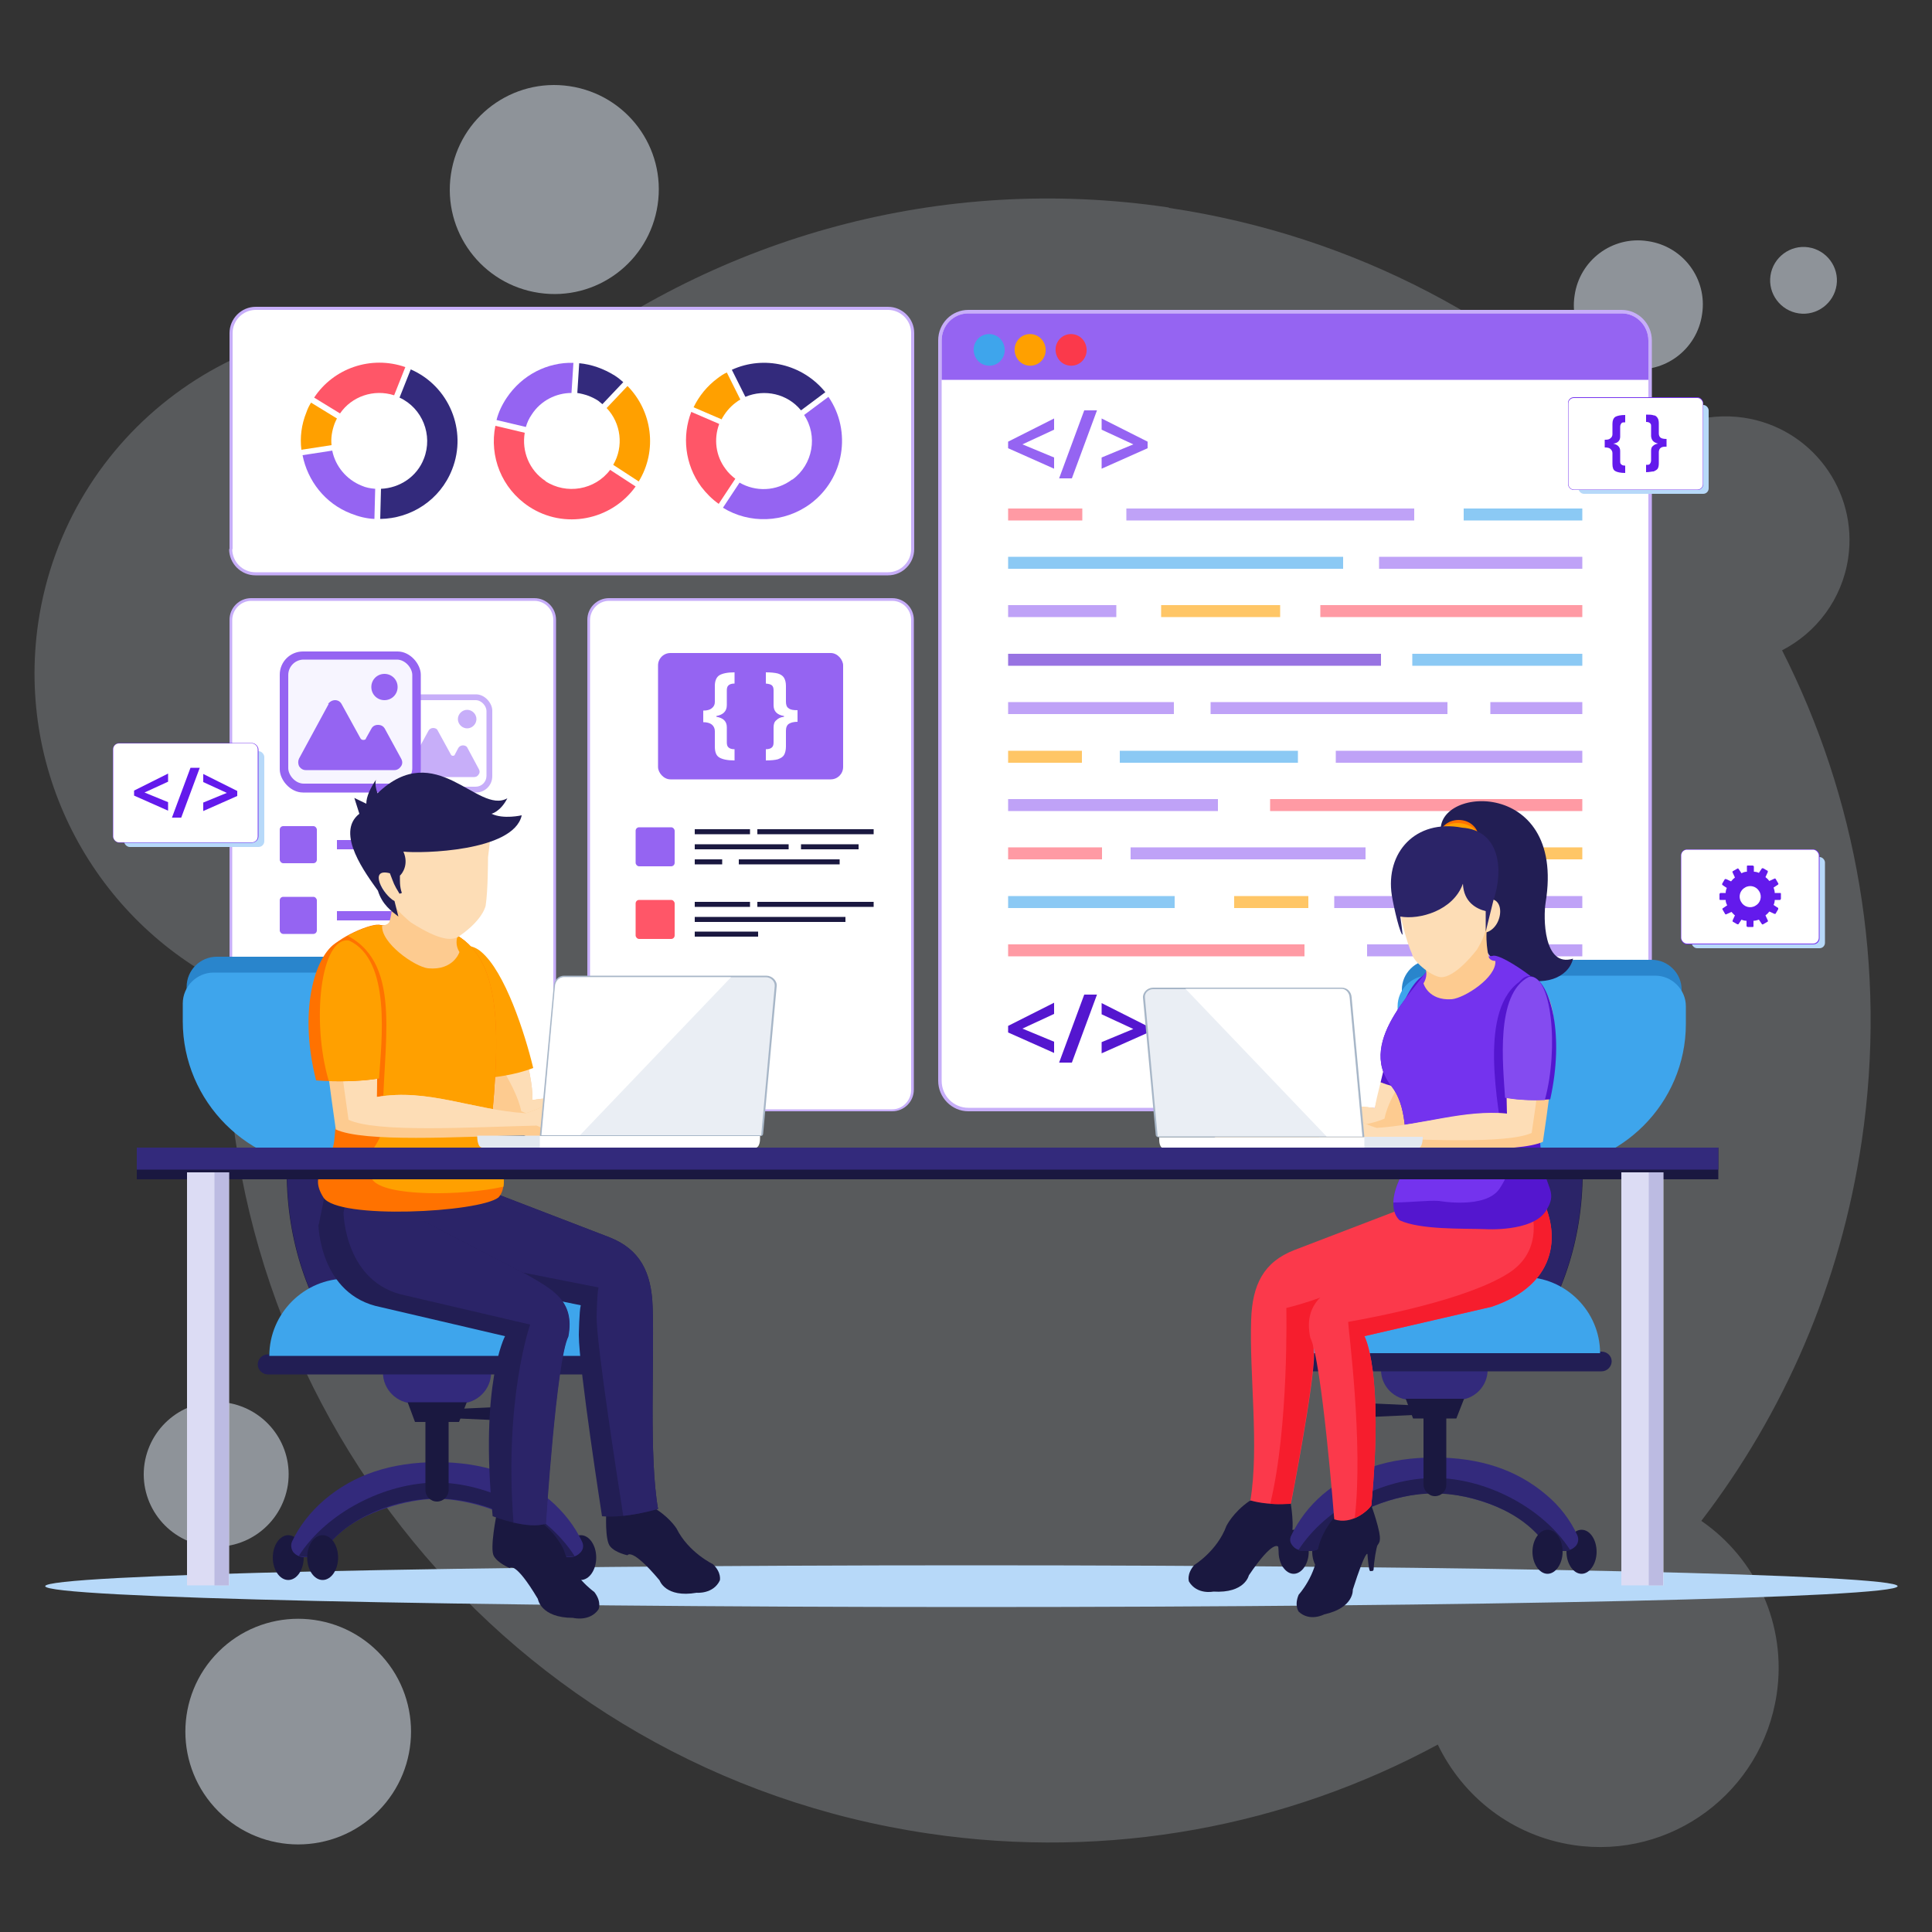 <?xml version="1.0" encoding="UTF-8"?>
<svg id="OBJECTS" xmlns="http://www.w3.org/2000/svg" version="1.1" viewBox="0 0 500 500">
  <rect x="0" y="0" width="500" height="500" fill="#333333" stroke="none"/>
  <!-- Generator: Adobe Illustrator 29.1.0, SVG Export Plug-In . SVG Version: 2.1.0 Build 142)  -->
  <defs>
    <style>
      .st0, .st1 {
        fill: #1a1840;
      }

      .st2, .st3 {
        fill: #3ea5ec;
      }

      .st4, .st5 {
        fill: #9564f2;
      }

      .st6, .st7 {
        fill: #221e54;
      }

      .st8, .st9, .st10, .st11, .st12, .st13, .st14, .st15, .st16, .st17, .st18, .st19, .st20, .st1, .st21, .st22, .st23, .st7, .st24, .st25, .st3, .st5, .st26, .st27, .st28, .st29 {
        fill-rule: evenodd;
      }

      .st8, .st30 {
        fill: #ff5668;
      }

      .st31 {
        opacity: .6;
      }

      .st9 {
        fill: #e2e8f0;
      }

      .st10 {
        fill: #eaeef4;
      }

      .st11 {
        opacity: .2;
      }

      .st11, .st18, .st32 {
        fill: #ebf5ff;
        isolation: isolate;
      }

      .st12 {
        fill: #ff7200;
      }

      .st13 {
        fill: #f61d2d;
      }

      .st33, .st15 {
        fill: #fff;
      }

      .st14 {
        fill: #fb394b;
      }

      .st16, .st34 {
        fill: #c7aef9;
      }

      .st17 {
        fill: #2985cc;
      }

      .st18, .st32 {
        opacity: .5;
      }

      .st35, .st20 {
        fill: #ffa000;
      }

      .st36, .st23 {
        fill: #b7d9f9;
      }

      .st19 {
        fill: #631aec;
      }

      .st37 {
        fill: #f7f5ff;
      }

      .st38 {
        fill: #bcbbe2;
      }

      .st21 {
        fill: #fdcb90;
      }

      .st22 {
        fill: #844bf0;
      }

      .st24 {
        fill: #2b2468;
      }

      .st25 {
        fill: #332a7c;
      }

      .st39 {
        fill: #dcdcf4;
      }

      .st26 {
        fill: #fdddb6;
      }

      .st27, .st40 {
        fill: #5416cf;
      }

      .st28 {
        fill: #a7b6c7;
      }

      .st29, .st41 {
        fill: #7433ee;
      }
    </style>
  </defs>
  <circle class="st32" cx="77.1" cy="448.1" r="29.2" transform="translate(-294.2 185.8) rotate(-45)"/>
  <path class="st11" d="M302.5,53.8c48.4,7.2,90.5,30.1,122,62.8,6.9-6.6,16.6-10,26.8-8.5,17.5,2.6,29.6,18.9,27,36.4-1.6,10.6-8.2,19.2-17.1,23.8,19.2,37.9,27.3,81.9,20.6,127.1-5.5,37.1-20.2,70.4-41.5,98.2,14.1,9.7,22.2,26.9,19.5,44.9-3.8,25.3-27.3,42.8-52.6,39-15.9-2.4-28.6-12.5-35.1-26-38.9,21-84.8,30-131.9,23-108.8-16.1-186-112-181.3-219.5-34-16.9-54.8-54.3-49-93.9,7.3-49.2,53.1-83.2,102.3-75.9,10.8,1.6,20.8,5,29.9,10,44.1-33.7,101.2-50.3,160.4-41.5h0Z"/>
  <path class="st18" d="M468,64c-4.7-.7-9.1,2.6-9.8,7.3-.7,4.7,2.6,9.1,7.3,9.8,4.7.7,9.1-2.6,9.8-7.3.7-4.7-2.6-9.1-7.3-9.8h0Z"/>
  <path class="st18" d="M58.7,363c-10.2-1.5-19.7,5.5-21.3,15.8-1.5,10.2,5.5,19.7,15.8,21.3,10.2,1.5,19.7-5.5,21.3-15.8,1.5-10.2-5.5-19.7-15.8-21.3h0Z"/>
  <path class="st18" d="M426.4,62.4c-9.1-1.4-17.6,4.9-18.9,14.1-1.4,9.1,4.9,17.6,14.1,18.9,9.1,1.4,17.6-4.9,18.9-14.1,1.4-9.1-4.9-17.6-14.1-18.9h0Z"/>
  <path class="st18" d="M147.4,22.3c-14.8-2.2-28.5,8-30.7,22.8s8,28.5,22.8,30.7c14.8,2.2,28.5-8,30.7-22.8s-8-28.5-22.8-30.7h0Z"/>
  <g>
    <path class="st16" d="M242.8,279.7V88.1c0-4.4,3.5-7.9,7.8-7.9h169.1c4.3,0,7.8,3.6,7.8,7.9v191.6c0,4.4-3.5,7.9-7.8,7.9h-169.1c-4.3,0-7.8-3.6-7.8-7.9Z"/>
    <path class="st15" d="M243.7,279.7V88.1c0-3.8,3.1-7,6.9-7h169.1c3.8,0,6.9,3.2,6.9,7v191.6c0,3.8-3.1,7-6.9,7h-169.1c-3.8,0-6.9-3.1-6.9-7h0Z"/>
    <path class="st5" d="M426.6,98.3v-10.2c0-3.8-3.1-7-6.9-7h-169.1c-3.8,0-6.9,3.1-6.9,7v10.2h182.9Z"/>
    <g>
      <path class="st3" d="M252.5,88.5c1.1-2,3.6-2.6,5.5-1.5s2.6,3.7,1.5,5.6c-1.1,2-3.6,2.6-5.5,1.5s-2.6-3.7-1.5-5.6Z"/>
      <path class="st14" d="M273.7,88.5c1.1-2,3.6-2.6,5.5-1.5s2.6,3.7,1.5,5.6c-1.1,2-3.6,2.6-5.5,1.5s-2.6-3.7-1.5-5.6Z"/>
      <path class="st20" d="M263.1,88.5c1.1-2,3.6-2.6,5.5-1.5s2.6,3.7,1.5,5.6c-1.1,2-3.6,2.6-5.5,1.5s-2.6-3.7-1.5-5.6Z"/>
    </g>
    <g>
      <path class="st16" d="M59.4,142.1v-55.9c0-3.7,3-6.8,6.8-6.8h163.6c3.7,0,6.8,3,6.8,6.8v55.9c0,3.7-3,6.8-6.8,6.8H66.1c-3.7,0-6.8-3-6.8-6.8h.1Z"/>
      <path class="st15" d="M60.2,142.1v-55.9c0-3.3,2.7-6,6-6h163.6c3.3,0,6,2.7,6,6v55.9c0,3.3-2.7,6-6,6H66.1c-3.3,0-6-2.7-6-6h.1Z"/>
      <g>
        <path class="st20" d="M157,105.6l5.4-5.7c6.4,6.5,7.8,16.7,2.9,24.7l-6.6-4.3c2.8-4.8,2-10.8-1.7-14.7h0Z"/>
        <path class="st8" d="M141.1,124.5c5.5,3.6,12.9,2.3,16.8-2.9l6.6,4.3c-6.3,8.8-18.5,11.2-27.6,5.2-7.1-4.7-10.3-13-8.7-20.9l7.6,1.8c-.8,4.7,1.1,9.7,5.4,12.5h-.1Z"/>
        <path class="st5" d="M147.9,101.7c-4,0-8,2-10.3,5.6-.7,1-1.2,2.1-1.5,3.2l-7.6-1.8c.5-2,1.4-3.9,2.6-5.7,4-6,10.6-9.3,17.3-9.1l-.5,7.8Z"/>
        <path class="st25" d="M149.4,101.8l.5-7.8c3.2.3,6.3,1.4,9.2,3.2.8.5,1.5,1.1,2.2,1.7l-5.4,5.7c-.4-.3-.7-.6-1.1-.9-1.7-1.1-3.5-1.7-5.4-2h0Z"/>
      </g>
      <g>
        <path class="st8" d="M88,107l-6.7-4.1c5-7.6,14.7-11,23.6-7.9l-2.9,7.3c-5.3-1.7-11,.3-14,4.7Z"/>
        <path class="st25" d="M109.7,118.7c2.4-6.1-.4-13.1-6.3-15.8l2.9-7.3c9.9,4.3,14.7,15.8,10.7,25.9-3.1,7.9-10.6,12.7-18.6,12.8l.2-7.8c4.8-.2,9.3-3.1,11.1-7.8h0Z"/>
        <path class="st5" d="M86,116.7c.8,3.9,3.6,7.4,7.6,9,1.1.5,2.3.7,3.5.8l-.2,7.8c-2.1-.1-4.1-.6-6.1-1.4-6.7-2.6-11.2-8.5-12.5-15.1l7.8-1.2h-.1Z"/>
        <path class="st20" d="M85.8,115.2l-7.8,1.2c-.4-3.2,0-6.5,1.3-9.7.3-.9.7-1.7,1.2-2.5l6.7,4.1c-.2.4-.4.8-.6,1.3-.7,1.9-1,3.8-.8,5.6Z"/>
      </g>
      <g>
        <path class="st25" d="M192.9,102.7l-3.5-7c8.3-3.8,18.3-1.5,24.2,5.8l-6.3,4.7c-3.5-4.3-9.4-5.6-14.4-3.5Z"/>
        <path class="st5" d="M205.1,124.1c5.3-3.9,6.6-11.3,3-16.7l6.3-4.7c6.1,8.9,4.1,21.2-4.7,27.7-6.8,5-15.8,5.2-22.6,1l4.3-6.5c4.1,2.4,9.5,2.3,13.6-.8h0Z"/>
        <path class="st8" d="M186.1,109.8c-1.4,3.8-.9,8.2,1.7,11.6.7,1,1.6,1.8,2.5,2.5l-4.3,6.5c-1.7-1.2-3.2-2.7-4.5-4.4-4.3-5.8-5-13.2-2.6-19.4l7.2,3.1h0Z"/>
        <path class="st20" d="M186.7,108.5l-7.2-3.1c1.4-2.9,3.5-5.5,6.2-7.5.8-.6,1.5-1.1,2.4-1.5l3.5,7c-.4.2-.8.5-1.2.8-1.6,1.2-2.8,2.7-3.7,4.4h0Z"/>
      </g>
    </g>
    <g>
      <path class="st16" d="M65,154.8h73.3c3.1,0,5.6,2.5,5.6,5.6v121.6c0,3.1-2.5,5.6-5.6,5.6h-73.3c-3.1,0-5.6-2.5-5.6-5.6v-121.6c0-3.1,2.5-5.6,5.6-5.6h0Z"/>
      <path class="st15" d="M65,155.5h73.3c2.7,0,4.9,2.2,4.9,5v121.6c0,2.7-2.2,5-4.9,5h-73.3c-2.7,0-4.9-2.2-4.9-5v-121.6c0-2.7,2.2-5,4.9-5Z"/>
      <g>
        <g>
          <rect class="st4" x="72.4" y="213.8" width="9.6" height="9.6" rx=".9" ry=".9"/>
          <rect class="st4" x="87.2" y="217.4" width="32.5" height="2.4"/>
        </g>
        <g>
          <rect class="st4" x="72.4" y="232.1" width="9.6" height="9.6" rx=".9" ry=".9"/>
          <rect class="st4" x="87.2" y="235.8" width="32.5" height="2.4"/>
        </g>
        <g>
          <rect class="st40" x="72.4" y="250.5" width="9.6" height="9.6" rx=".9" ry=".9"/>
          <rect class="st4" x="87.2" y="254.1" width="32.5" height="2.4"/>
        </g>
        <g>
          <rect class="st34" x="102" y="179.7" width="25.4" height="25.4" rx="4.2" ry="4.2"/>
          <rect class="st33" x="103.5" y="181.2" width="22.4" height="22.4" rx="2.8" ry="2.8"/>
          <path class="st16" d="M110.9,189.1l-5.4,9.9c-.2.4-.2.9,0,1.4.3.4.7.7,1.2.7h16c.5,0,.9-.2,1.2-.7.3-.4.3-.9,0-1.4l-2.9-5.4c-.2-.5-.7-.7-1.2-.7s-1,.3-1.2.7l-.9,1.7c0,.2-.3.3-.5.3s-.4-.1-.5-.3l-3.4-6.2c-.2-.5-.7-.7-1.2-.7s-1,.3-1.2.7Z"/>
          <path class="st16" d="M120.9,183.7c-1.3,0-2.4,1.1-2.4,2.4s1.1,2.4,2.4,2.4,2.4-1.1,2.4-2.4-1.1-2.4-2.4-2.4Z"/>
        </g>
        <g>
          <rect class="st4" x="72.4" y="168.6" width="36.5" height="36.5" rx="6" ry="6"/>
          <rect class="st37" x="74.6" y="170.7" width="32.1" height="32.1" rx="4" ry="4"/>
          <path class="st5" d="M85.1,182.1l-7.7,14.2c-.3.6-.3,1.3,0,2,.4.6,1,1,1.7,1h23c.7,0,1.3-.4,1.7-1,.4-.6.4-1.3,0-2l-4.2-7.7c-.4-.7-1-1-1.8-1s-1.4.4-1.7,1l-1.4,2.5c0,.3-.4.4-.7.4s-.6-.2-.7-.4l-4.9-8.9c-.4-.7-1-1-1.7-1s-1.4.4-1.8,1h.2Z"/>
          <path class="st5" d="M99.5,174.4c-1.9,0-3.4,1.5-3.4,3.4s1.5,3.4,3.4,3.4,3.4-1.5,3.4-3.4-1.5-3.4-3.4-3.4Z"/>
        </g>
      </g>
    </g>
    <path class="st16" d="M157.6,154.8h73.3c3.1,0,5.6,2.5,5.6,5.6v121.6c0,3.1-2.5,5.6-5.6,5.6h-73.3c-3.1,0-5.6-2.5-5.6-5.6v-121.6c0-3.1,2.5-5.6,5.6-5.6h0Z"/>
    <path class="st15" d="M157.6,155.5h73.3c2.7,0,4.9,2.2,4.9,5v121.6c0,2.7-2.2,5-4.9,5h-73.3c-2.7,0-4.9-2.2-4.9-5v-121.6c0-2.7,2.2-5,4.9-5Z"/>
    <g>
      <path class="st5" d="M272.8,121.3l-11.9-5.3v-1.7l11.9-6v2.9l-8.2,3.8,8.2,3.4v2.9h0ZM283.9,106.2l-6.5,17.6h-3.3l6.5-17.6h3.3ZM285.1,118.4l8.2-3.4-8.2-3.8v-2.9l11.9,6v1.7l-11.9,5.3s0-2.9,0-2.9Z"/>
      <path class="st27" d="M272.8,272.5l-11.9-5.3v-1.7l11.9-6v2.9l-8.2,3.8,8.2,3.4v2.9h0ZM283.9,257.4l-6.5,17.6h-3.3l6.5-17.6h3.3ZM285.1,269.7l8.2-3.4-8.2-3.8v-2.9l11.9,6v1.7l-11.9,5.3v-2.9h0Z"/>
      <g class="st31">
        <rect class="st30" x="260.9" y="131.6" width="19.2" height="3.1"/>
        <rect class="st2" x="260.9" y="144.1" width="86.7" height="3.1"/>
        <rect class="st4" x="260.9" y="156.6" width="28" height="3.1"/>
        <rect class="st40" x="260.9" y="169.2" width="96.5" height="3.1"/>
        <rect class="st4" x="260.9" y="181.7" width="42.9" height="3.1"/>
        <rect class="st35" x="260.9" y="194.3" width="19.1" height="3.1"/>
        <rect class="st4" x="260.9" y="206.8" width="54.3" height="3.1"/>
        <rect class="st4" x="292.6" y="219.3" width="60.8" height="3.1"/>
        <rect class="st2" x="260.9" y="231.9" width="43.1" height="3.1"/>
        <rect class="st30" x="260.9" y="244.4" width="76.7" height="3.1"/>
        <rect class="st4" x="291.5" y="131.6" width="74.5" height="3.1"/>
        <rect class="st4" x="356.9" y="144.1" width="52.6" height="3.1"/>
        <rect class="st35" x="300.5" y="156.6" width="30.8" height="3.1"/>
        <rect class="st30" x="341.7" y="156.6" width="67.8" height="3.1"/>
        <rect class="st2" x="365.5" y="169.2" width="44" height="3.1"/>
        <rect class="st4" x="313.3" y="181.7" width="61.3" height="3.1"/>
        <rect class="st2" x="289.8" y="194.3" width="46.1" height="3.1"/>
        <rect class="st4" x="345.7" y="194.3" width="63.8" height="3.1"/>
        <rect class="st30" x="328.7" y="206.8" width="80.8" height="3.1"/>
        <rect class="st35" x="369.7" y="219.3" width="39.8" height="3.1"/>
        <rect class="st4" x="345.3" y="231.9" width="64.2" height="3.1"/>
        <rect class="st4" x="353.8" y="244.4" width="55.7" height="3.1"/>
        <rect class="st4" x="385.7" y="181.7" width="23.8" height="3.1"/>
        <rect class="st2" x="378.8" y="131.6" width="30.7" height="3.1"/>
        <rect class="st30" x="260.9" y="219.3" width="24.3" height="3.1"/>
        <rect class="st35" x="319.4" y="231.9" width="19.2" height="3.1"/>
      </g>
    </g>
    <g>
      <path class="st1" d="M222.2,218.5h-14.9v1.3h14.9v-1.3h0ZM179.8,222.4h7.1v1.3h-7.1v-1.3h0ZM179.8,218.5h24.3v1.3h-24.3v-1.3h0ZM196,214.6h30.1v1.3h-30.1v-1.3h0ZM217.3,222.4h-26.1v1.3h26.1v-1.3h0ZM179.8,214.6h14.3v1.3h-14.3v-1.3Z"/>
      <rect class="st4" x="164.5" y="214.1" width="10.1" height="10.1" rx=".9" ry=".9"/>
    </g>
    <g>
      <path class="st1" d="M179.8,233.4h14.3v1.3h-14.3v-1.3h0ZM179.8,241.1h16.4v1.3h-16.4v-1.3h0ZM179.8,237.3h39v1.3h-39v-1.3h0ZM196,233.4h30.1v1.3h-30.1v-1.3Z"/>
      <rect class="st30" x="164.5" y="232.9" width="10.1" height="10.1" rx=".9" ry=".9"/>
    </g>
    <g>
      <rect class="st4" x="170.3" y="169" width="47.9" height="32.7" rx="3.2" ry="3.2"/>
      <path class="st15" d="M185,189.2c0-.7-.3-1.3-.8-1.7s-1.3-.6-2.2-.6v-3c1,0,1.7-.2,2.2-.6.5-.4.8-.9.8-1.6h0v-4.2c0-1.3.4-2.2,1.1-2.7.8-.5,2.1-.8,4-.8v2.9c-.8,0-1.3.2-1.6.5s-.4.7-.4,1.3v3.8c0,1.6-1,2.5-2.7,2.8v.2c1.8.3,2.7,1.2,2.7,2.7h0v3.9c0,.6.1,1,.4,1.3.3.3.8.5,1.6.5v2.9c-1.9,0-3.2-.3-4-.8s-1.1-1.5-1.1-2.8v-4h0ZM203.4,193.2c0,.9-.2,1.7-.5,2.2s-.8.8-1.6,1.1c-.7.2-1.8.3-3.1.3v-2.9c.8,0,1.3-.2,1.6-.5s.4-.7.4-1.3v-3.8h0c0-.9.2-1.5.7-1.9.5-.5,1.1-.8,2-.9v-.2c-1.8-.3-2.7-1.2-2.7-2.8v-3.8c0-.6-.1-1-.4-1.3-.3-.3-.8-.4-1.6-.5v-2.9c1.3,0,2.3.1,3.1.3.7.2,1.3.6,1.6,1.1s.5,1.2.5,2.1v4.1h0c0,.8.2,1.4.7,1.7.5.4,1.2.5,2.3.5v3c-1,0-1.7.2-2.2.5s-.8.9-.8,1.8v4h0Z"/>
    </g>
  </g>
  <path class="st23" d="M251.4,405.1c-132.4,0-239.7,2.4-239.7,5.4s107.3,5.4,239.7,5.4,239.7-2.4,239.7-5.4-107.3-5.4-239.7-5.4h0Z"/>
  <g>
    <g>
      <path class="st1" d="M78,279c-2.4,7.5-3.8,15.8-3.8,24.4,0,17.9,5.7,34.1,14.9,45.8,1,1.2,2,2.4,3,3.6h23.6c0-9.2-9-7.5-16.4-17-6.5-8.3-10.6-19.8-10.6-32.4s1.5-15,4.2-21.4c.5-1.2.4-2.5-.2-3.7-.6-1.1-1.6-1.8-2.7-1.8h-9.1c-1.4,0-2.5,1-3,2.5h0Z"/>
      <path class="st24" d="M78.1,279c-2.4,7.5-3.8,15.8-3.8,24.4,0,17.9,5.7,34.1,14.9,45.8,1,1.2,2,2.4,3,3.6h19.7c0-9.2-9-7.5-16.4-17-6.5-8.3-10.6-19.8-10.6-32.4s1.5-15,4.2-21.4c.5-1.2.4-2.5-.2-3.7-.6-1.1-1.6-1.8-2.7-1.8h-5.2c-1.4,0-2.5,1-3,2.5h0Z"/>
      <path class="st1" d="M150.3,397.3c-2.2,0-4,2.6-4,5.8s1.8,5.8,4,5.8,4-2.6,4-5.8-1.8-5.8-4-5.8Z"/>
      <path class="st1" d="M141.3,397.3c-2.2,0-4,2.6-4,5.8s1.8,5.8,4,5.8,4-2.6,4-5.8-1.8-5.8-4-5.8Z"/>
      <path class="st1" d="M74.6,397.3c-2.2,0-4,2.6-4,5.8s1.8,5.8,4,5.8,4-2.6,4-5.8-1.8-5.8-4-5.8Z"/>
      <path class="st25" d="M113.2,378.4c-11.9,0-21.6,3.2-29.3,9.8-3.6,3.1-6.4,6.7-8.3,10.7-.4.9-.3,1.9.3,2.8.7.8,1.7,1.3,2.9,1.3h2c1.3,0,2.4-.5,3-1.5,1.3-2,2.9-3.7,4.8-5.3,5.4-4.6,16.3-8.3,24.5-8.3s19.1,3.7,24.5,8.3c1.9,1.6,3.5,3.4,4.8,5.3.6.9,1.7,1.5,3,1.5h2c1.2,0,2.2-.5,2.9-1.3s.8-1.8.3-2.8c-1.9-4-4.7-7.6-8.3-10.7-7.8-6.6-17.5-9.8-29.3-9.8h.2Z"/>
      <path class="st7" d="M77.5,402.7c.4.1.9.2,1.3.2h2c1.3,0,2.4-.5,3-1.5,6-8.9,19-13.6,29.3-13.6s23.3,4.7,29.3,13.6c.6.9,1.7,1.5,3,1.5h2c.5,0,.9,0,1.3-.2-7.3-11.4-22.5-19-35.7-19s-28.4,7.6-35.7,19h.2Z"/>
      <path class="st1" d="M83.5,397.3c-2.2,0-4,2.6-4,5.8s1.8,5.8,4,5.8,4-2.6,4-5.8-1.8-5.8-4-5.8Z"/>
      <path class="st25" d="M119.2,363.2h-12.1c-4.4,0-8-3.6-8-8h28c0,4.4-3.6,8-8,8h0Z"/>
      <polygon class="st1" points="120.8 362.9 105.5 362.9 107.4 368 118.8 368 120.8 362.9"/>
      <path class="st1" d="M113.1,364.5h0c-1.6,0-3,1.3-3,3v18.1c0,1.6,1.3,3,3,3h0c1.6,0,3-1.3,3-3v-18.1c0-1.6-1.3-3-3-3Z"/>
      <path class="st1" d="M133.6,365.8h0c0-1-.7-1.9-1.6-1.8l-13.3.6v2.5l13.3.6c.9,0,1.6-.8,1.6-1.8h0Z"/>
      <path class="st6" d="M69.3,350.5h87.7c1.4,0,2.6,1.2,2.6,2.6h0c0,1.4-1.2,2.6-2.6,2.6h-87.7c-1.4,0-2.6-1.2-2.6-2.6h0c0-1.4,1.2-2.6,2.6-2.6Z"/>
      <path class="st3" d="M156.6,350.9h-86.9c0-11,9-20,20-20h47c11,0,20,9,20,20h-.1Z"/>
      <path class="st17" d="M114,247.6h-57.9c-4.3,0-7.8,3.5-7.8,7.8v4.5c0,20.2,16.5,36.8,36.8,36.8h0c20.2,0,36.8-16.5,36.8-36.8v-4.5c0-4.3-3.5-7.8-7.8-7.8h0Z"/>
      <path class="st3" d="M114.9,251.7h-59.6c-4.4,0-8,3.6-8,8v4.6c0,20.8,17,37.8,37.8,37.8h0c20.8,0,37.8-17,37.8-37.8v-4.6c0-4.4-3.6-8-8-8h0Z"/>
    </g>
    <path class="st21" d="M131.4,260.3c1.6,2.7,6.6,16.7,6.4,24.4,11.6-2.1,21.6,2.9,33.8,3.7,4.2-1.2,6.8-3.4,10.6-4.7,2.1,1.8,4,4.9,4.5,6.4-.3,1.5-1.4,2.7-2.9,3.6-1.7,1.8-4.7,2.2-7.9,2.1-1.6-.7-3-1.8-4.7-2.5-14.8.4-35.7,1.5-42.1-1.4-1.5-7.6-9.4-16.7-12.2-25.5-1.4-4.5-2.2-14.2,2.4-16.8,3.5-.2,9,.8,11.9,10.7h.2Z"/>
    <path class="st26" d="M131.4,260.3c1.6,2.7,6.6,16.7,6.4,24.4,11.6-2.1,21.6,2.9,33.8,3.7,4.2-1.2,6.8-3.4,10.6-4.7,2.1,1.8,4,4.9,4.5,6.4,0,.3-.2.7-.3,1-1.4.4-2,.5-3.7.4-1.6-.7-2.5-1.9-4.1-2.7-1.8,0-5.4,2.6-7.4,2.7-14,.4-30.7-1.4-36.3-3.9-1.5-7.6-9.4-16.7-12.2-25.5-.9-3-1.6-8.3-.6-12.3,3.2.6,7,3,9.2,10.5h0Z"/>
    <path class="st20" d="M122.5,279.3c-1.8-7.6-7.8-13.5-8.6-17.5-.7-17.4,6.5-19,10.6-15.5,6.2,5.2,11.3,21,13.5,30.1-4.7,1.8-9.9,2.5-15.5,2.9Z"/>
    <path class="st1" d="M128.5,392s-1.8,8.8-.7,10.7c1.1,1.9,4.1,3.1,4.1,3.1,0,0,1.3-2.1,7.3,8,0,0,.7,4.9,9.1,4.9,0,0,4.3,1.1,6.6-2.2,0,0,.9-1.9-1.1-4.5,0,0-5.9-4.1-7.9-10.9,0,0-1.5-3.7-5.7-7,0,0-1.9-2.9-3.1-3.1-.4,0-8.7,1.1-8.7,1.1h0Z"/>
    <path class="st1" d="M156.9,391.5s-.4,7.1,1,8.7c1.4,1.7,4.5,2.3,4.5,2.3,0,0,1-2.2,8.3,6.5,0,0,1.5,4.6,9.6,3.2,0,0,4.3.4,6-3.2,0,0,.5-2-1.8-4.2,0,0-6.3-3-9.4-9.2,0,0-2-3.3-6.6-5.8,0,0-3.2-1.2-4,0-.8,1.1-7.6,1.7-7.6,1.7Z"/>
    <path class="st7" d="M123.1,306.9l34.6,13.3c7.9,3.1,10.9,9,11.2,18,.5,13.9-1,38.6,1.4,52.3,0,0-8.2,2.5-14.5,1.9,0,0-6-38.5-6-46.9,0,0,.1-6.3.5-7.7l-37-7.5-9.5-21.9,19.4-1.5h0Z"/>
    <path class="st24" d="M123.1,306.9l34.6,13.3c7.9,3.1,10.9,9,11.2,18,.5,13.9-1,38.6,1.4,52.3,0,0-4.3,1.3-9,1.8-1.5-9.6-6.9-44.2-6.9-51.4,0,0,.1-6.3.5-7.7l-44.1-8.7-7-16.1,19.4-1.5h0Z"/>
    <path class="st7" d="M82.4,316.8s.2,18.4,16.2,21.5l32.1,7.5s-6.6,12.3-3.2,46.6c0,0,9.2,3.6,13.7,1.9,0,0,2.7-42.4,5.8-48.4,1.8-9.4-4.4-12.3-10.7-16l-26.4-13.7-2.2-5-23.8-1.2-1.4,6.9h-.1Z"/>
    <path class="st24" d="M132.8,394c2.9.7,6.3,1.1,8.5.3,0,0,2.7-42.4,5.8-48.4,1.8-9.4-4.4-12.3-10.7-16l-26.4-13.7-2.2-5-18.2-.9-.7,3.5s.2,18.4,16.2,21.5l32.1,7.5s-6.8,19.2-4.3,51.3h-.1Z"/>
    <path class="st12" d="M115.7,240.8c13.6,5.5,14.3,22.9,11.2,52.8,0,0,6.1,12,2.1,16.3-5,3.9-41.6,5.8-45.3,0-4.1-6.5,2-7.9,2.8-14.7,1.9-16.9-1.9-39.5-1.6-49,1.9-3.4,11.6-7.6,13.6-6.8l17.2,1.3h0Z"/>
    <path class="st20" d="M115.7,240.8c13.6,5.5,14.3,22.9,11.2,52.8,0,0,4.2,8.2,3.4,13.5-10.4,2.4-31,2.7-34-1.9-4.1-6.5,2.9-7.9,2.8-14.7-.3-19.3,5.5-40.6-9.1-48.3,3.4-1.9,7.3-3.2,8.5-2.7l17.2,1.3Z"/>
    <path class="st21" d="M119.8,239.7s-3,3.3-.9,6.7c0,0-1.5,4.8-8.1,4.2-3.5-.4-12.3-6.6-11.9-11.1,0,0,1.5,0,1.9-1,0,0,1.6-5.1.5-10.8l18.4,12h0Z"/>
    <path class="st26" d="M126.3,222s0,8.4-.6,12.3c0,0-.5,3.5-6.6,7.8-.3.2-.7.5-1,.6-1.3.4-3.8,1.1-11.8-4,0,0-3.3-2.6-5-5.3,0,0-9-12.7-6.9-17.9,0,0,3.8-9.4,14.6-9.8,0,0,12.4-2.4,14.6,3.6,4.2,5.6,3.2,7.9,2.7,12.6h0Z"/>
    <path class="st7" d="M135,211s-4.7,1.1-7.8-.4c0,0,2.3-.5,4.1-4-7.7,4.3-18.5-15.8-33.6-1.3-.4-1-.7-2.5-.4-3.5-1.4,2.1-2.5,4.3-2.5,6.2l-3.1-1.5,1.3,4.1c-6.4,5,1.9,15.8,4.8,19.9,1.1,3.6,3.5,5.3,5.3,6.7l-1-4c-2.9-1.5-6.9-8.7-1.2-7.2,1.1,2.8.9,2.7,2.5,5.3l.6-.2c-.6-1.7-.5-3.2-.5-4.5.5-.4,2.4-2.8.9-6.2,4.7.5,28.4,0,30.6-9.3h0Z"/>
    <path class="st21" d="M97.9,257.7c0,8.7-.2,17.5-.4,26.2,13.2-2.3,24.6,3.3,38.5,4.2,4.7-1.3,7.7-3.9,12.1-5.3,2.4,2.1,4.5,5.6,5.1,7.3-.3,1.7-1.6,3.1-3.3,4.1-1.9,2-5.4,2.5-9,2.4-1.9-.8-3.4-2-5.3-2.8-16.9.4-41.4,1.9-48.7-1.5-1.3-9.3-3.3-22.2-3.3-34.2,0-4.3,1.3-10.6,5.1-12.6,3.9-.2,8.5,3.3,9.1,12.2h0Z"/>
    <path class="st26" d="M97.9,257.7c0,8.7-.2,17.5-.4,26.2,13.2-2.3,24.6,3.3,38.5,4.2,4.7-1.3,7.7-3.9,12.1-5.3,2.4,2.1,4.5,5.6,5.1,7.3-.2,1-.6,1.8-1.3,2.6-2,1.2-4.8,1.5-7.7,1.4-1.9-.8-3.4-2-5.3-2.8-16.9.4-41.4,1.9-48.7-1.5-1.3-9.3-3.3-22.2-3.3-34.2s.7-7.2,2.5-10.1c3.8.2,7.9,3.8,8.4,12.2h0Z"/>
    <path class="st12" d="M98.1,279.1c3.8-57.1-26-37.7-16.3.5,4.8.4,11.2.3,16.3-.5Z"/>
    <path class="st20" d="M98.1,279.1c.6-9.5,3.3-30.6-7.8-35.7-7.3-1.1-9.8,20.9-5.2,36.4,4.2.1,9,0,13-.7Z"/>
    <g>
      <path class="st15" d="M196.7,294h-57.1v3.1h55.7c1.4,0,1.4-2.1,1.4-2.5v-.5h0Z"/>
      <path class="st28" d="M139.7,294l3.6-38.8c.1-1.5,1.2-2.7,2.7-2.7h52.3c1.5,0,2.9,1.3,2.7,2.8l-3.5,38.1c0,.4-.3.6-.7.6h-57.1Z"/>
      <path class="st10" d="M140.2,293.8h56.8l3.5-38.6c.1-1.2-1-2.3-2.3-2.3h-52.3c-1.2,0-2.2,1-2.3,2.3l-3.5,38.6h.1Z"/>
      <path class="st15" d="M140.2,293.8h9.9l39.1-40.9h-43.2c-1.2,0-2.2,1-2.3,2.3l-3.5,38.6h0Z"/>
      <path class="st9" d="M139.7,293.9h-16.2v.2c0,.1,0,2.9,1.3,2.9h14.9v-3.1Z"/>
    </g>
  </g>
  <g>
    <g>
      <path class="st1" d="M405.9,279.4c2.4,7.4,3.7,15.6,3.7,24.1,0,17.6-5.6,33.6-14.7,45.2-1,1.2-2,2.4-3,3.5h-23.3c0-9.1,8.8-7.4,16.2-16.7,6.4-8.2,10.4-19.5,10.4-31.9s-1.5-14.8-4.1-21.1c-.5-1.2-.4-2.5.2-3.6s1.6-1.8,2.7-1.8h9c1.4,0,2.5.9,3,2.4h-.1Z"/>
      <path class="st24" d="M405.8,279.4c2.4,7.4,3.7,15.6,3.7,24.1,0,17.6-5.6,33.6-14.7,45.2-1,1.2-2,2.4-3,3.5h-19.4c0-9.1,8.8-7.4,16.2-16.7,6.4-8.2,10.4-19.5,10.4-31.9s-1.5-14.8-4.1-21.1c-.5-1.2-.4-2.5.2-3.6s1.6-1.8,2.7-1.8h5.1c1.4,0,2.5.9,3,2.4h-.1Z"/>
      <path class="st1" d="M334.8,395.9c2.2,0,3.9,2.6,3.9,5.7s-1.8,5.7-3.9,5.7-3.9-2.6-3.9-5.7,1.8-5.7,3.9-5.7Z"/>
      <path class="st1" d="M343.5,395.9c2.2,0,3.9,2.6,3.9,5.7s-1.8,5.7-3.9,5.7-3.9-2.6-3.9-5.7,1.8-5.7,3.9-5.7Z"/>
      <path class="st1" d="M409.3,395.9c2.2,0,3.9,2.6,3.9,5.7s-1.8,5.7-3.9,5.7-3.9-2.6-3.9-5.7,1.8-5.7,3.9-5.7Z"/>
      <path class="st25" d="M371.2,377.2c11.7,0,21.2,3.1,28.9,9.6,3.6,3,6.3,6.6,8.1,10.5.4.9.3,1.9-.3,2.7-.7.8-1.7,1.3-2.8,1.3h-2c-1.3,0-2.4-.5-3-1.5-1.3-1.9-2.9-3.7-4.7-5.2-5.3-4.5-16.1-8.2-24.2-8.2s-18.9,3.7-24.2,8.2c-1.8,1.6-3.4,3.3-4.7,5.2-.6.9-1.7,1.5-3,1.5h-2c-1.2,0-2.2-.5-2.8-1.3-.7-.8-.8-1.8-.3-2.7,1.9-3.9,4.6-7.5,8.1-10.5,7.7-6.5,17.2-9.6,28.9-9.6Z"/>
      <path class="st7" d="M406.4,401.2c-.4.1-.8.2-1.3.2h-2c-1.3,0-2.4-.5-3-1.5-5.9-8.8-18.7-13.4-28.9-13.4s-23,4.6-28.9,13.4c-.6.9-1.7,1.5-3,1.5h-2c-.5,0-.9,0-1.3-.2,7.2-11.2,22.1-18.7,35.2-18.7s28,7.5,35.2,18.7h0Z"/>
      <path class="st1" d="M400.5,395.9c2.2,0,3.9,2.6,3.9,5.7s-1.8,5.7-3.9,5.7-3.9-2.6-3.9-5.7,1.8-5.7,3.9-5.7Z"/>
      <path class="st25" d="M365.3,362.3h11.9c4.3,0,7.8-3.5,7.8-7.8h-27.6c0,4.3,3.5,7.8,7.8,7.8h.1Z"/>
      <polygon class="st1" points="363.8 362 378.9 362 376.9 367.1 365.7 367.1 363.8 362"/>
      <rect class="st0" x="368.4" y="363.5" width="5.9" height="23.7" rx="2.9" ry="2.9"/>
      <path class="st1" d="M351.2,364.9h0c0-1,.7-1.8,1.6-1.8l13.1.6v2.5l-13.1.6c-.9,0-1.6-.8-1.6-1.8h0Z"/>
      <path class="st6" d="M328.1,349.8h86.4c1.4,0,2.6,1.1,2.6,2.5h0c0,1.4-1.2,2.6-2.6,2.6h-86.4c-1.4,0-2.6-1.1-2.6-2.5h0c0-1.4,1.2-2.6,2.6-2.6Z"/>
      <path class="st3" d="M328.5,350.2h85.6c0-10.8-8.9-19.7-19.7-19.7h-46.3c-10.8,0-19.7,8.9-19.7,19.7h.1Z"/>
      <path class="st17" d="M370.4,248.4h57.1c4.2,0,7.7,3.5,7.7,7.7v4.4c0,19.9-16.3,36.2-36.2,36.2h0c-19.9,0-36.2-16.3-36.2-36.2v-4.4c0-4.2,3.5-7.7,7.7-7.7h-.1Z"/>
      <path class="st3" d="M369.6,252.5h58.8c4.3,0,7.9,3.6,7.9,7.9v4.6c0,20.5-16.8,37.3-37.3,37.3h0c-20.5,0-37.3-16.8-37.3-37.3v-4.6c0-4.3,3.6-7.9,7.9-7.9Z"/>
    </g>
    <path class="st21" d="M361.5,265.4c-1.4,2.4-3.9,14.9-5.7,21.4-10.2-1.8-19,2.6-29.8,3.3-3.7-1-6-3-9.4-4.1-1.8,1.6-3.5,4.3-3.9,5.7.2,1.3,1.2,2.4,2.5,3.1,1.5,1.6,4.2,2,7,1.9,1.4-.7,2.7-1.5,4.1-2.2,13.1.3,31.4,1.3,37.1-1.3,1.3-6.7,8.3-14.7,10.7-22.5,1.2-4,1.9-12.5-2.1-14.7-3-.2-7.9.7-10.5,9.4h0Z"/>
    <path class="st26" d="M361.5,265.4c-.6,2.9-4.6,14.7-5.7,21.4-10.2-1.8-19,2.6-29.8,3.3-3.7-1-6-3-9.4-4.1-1.8,1.6-3.5,4.3-3.9,5.7,0,.3.1.6.3.9,1.3.3,1.8.4,3.3.4,1.4-.7,2.2-1.7,3.6-2.4,1.6,0,4.8,2.3,6.5,2.4,12.3.4,27-1.2,31.9-3.5,1.3-6.7,8.3-14.7,10.7-22.5.8-2.6,1.4-7.3.5-10.8-2.8.5-6.1,2.6-8.1,9.2h.1Z"/>
    <path class="st27" d="M369.3,282.1c1.6-6.7,6.9-11.9,7.6-15.4.6-15.3-5.7-16.7-9.3-13.7-5.5,4.6-8.3,19.1-10.3,27.1,4.1,1.6,7.1,1.7,12,2h0Z"/>
    <path class="st1" d="M354.9,389.6s2.5,6.9,2.2,8.9c0,.5-.3,1-.6,1.4-.3.5-.9,4.1-1,6.1,0,.8-.6.5-.8.6-.5.4-.8-4.4-.8-4.4,0,0-.4-1.4-3.8,9.2,0,0,.4,4.7-7.4,6.4,0,0-3.7,2-6.6-.7,0,0-1.2-1.6,0-4.4,0,0,4.6-5,5-11.8,0,0,.6-3.7,3.8-7.7,0,0,1.1-3.1,2.2-3.5,3-1.1,5.6,2.1,7.7-.2h0Z"/>
    <path class="st1" d="M334,388.8s1.2,7,0,8.8c-.5.7-.3,5.1-.7,7.2-.2.9-1,.6-1.2.7-.5.4-1.3-5.2-1.3-5.2,0,0-1.2-2.1-7.6,7.4,0,0-1,4.7-9.2,4.2,0,0-4.2.9-6.3-2.6,0,0-.7-1.9,1.4-4.3,0,0,5.9-3.6,8.3-10.1,0,0,1.7-3.5,5.9-6.4,0,0,3-1.5,3.9-.5.9,1.1,6.7.9,6.7.9h.1Z"/>
    <path class="st14" d="M369.7,310.2l-34.7,13.3c-8,3.1-10.9,9-11.2,18-.5,14,2.1,33-.2,46.8,0,0,4.2,1.4,10.5.8,0,0,6-30.5,6-38.9,0,0-.4-7.4-.7-8.8l35.6-7.8,14.1-21.9-19.4-1.5h0Z"/>
    <path class="st13" d="M328.8,389.2c1.5.1,3.3.1,5.2,0,0,0,6-30.5,6-38.9,0,0-.4-7.4-.7-8.8l35.6-7.8,14.1-21.9h-1.3c-18,11.6-38.2,22.6-54.8,26.7,0,0,.7,30.9-4.2,50.8h0Z"/>
    <path class="st14" d="M386,338.2l-32.9,7.6s5.1,8.8,1.8,43.8c-1,1.5-5.2,5.1-9.6,3.6,0,0-3.2-41.2-6.2-47-1.9-9.1,4.1-12.1,10.2-15.7l25.5-13.6,2.1-4.9,21.1-3.7c6.2,10.1,5.6,24-12,29.9h0Z"/>
    <path class="st13" d="M386,338.2l-32.9,7.6s5.1,8.8,1.8,43.8c-.5.8-2.2,2.4-4.3,3.3,2.3-19.3-1.7-49.3-1.7-50.8,6.8-1.2,30.7-5.7,41.5-12.6,7.7-4.9,7.7-13.2,4.6-20.7l3-.5c6.2,10.1,5.6,24-12,29.9h0Z"/>
    <path class="st7" d="M379.6,228.5s-11.3-6.8-6.4-11.7c-4.3-13.3,32.3-16.5,26.8,16.8-.6,3.7-.6,16.9,7.1,14.5-2.4,10.1-26.4,9.1-27.6-19.6h.1Z"/>
    <path class="st27" d="M370.9,248.7c-2.5,5.7-20.4,20.3-10.8,32.4,3.8,4.7,4.1,13.1,3.3,21.8,0,0-5.4,8.8-1.2,12.9,5.3,2.5,16.5,2.1,22.1,2.3,0,0,12.1.8,15.7-4.6,3.2-4.9.3-5.7-.8-12.4-2.6-16.8,1.5-34.8.8-44.2-2-3.3-12.2-10.1-14.1-9.3l-14.9,1.2h-.1Z"/>
    <path class="st29" d="M370.9,248.7c-2.5,5.7-20.4,20.3-10.8,32.4,3.8,4.7,4.1,13.1,3.3,21.8,0,0-2.7,4.3-2.8,8.3,4.4,0,8.9-.6,11.8-.4,0,0,12.1,2.2,15.7-3.2,3.2-4.9,2-5.7.9-12.4-2.1-13.4-6.4-37.8,7.1-42.6-3.8-2.9-8.7-5.8-9.9-5.2l-15.2,1.5v-.2Z"/>
    <path class="st12" d="M377.5,212.2c-2.9,0-5.2,2.1-5.2,4.8s2.3,4.8,5.2,4.8,5.2-2.1,5.2-4.8-2.3-4.8-5.2-4.8Z"/>
    <path class="st20" d="M377.2,213c-3.2,0-5.9,2.1-5.9,4.8s2.6,4.8,5.9,4.8,5.9-2.1,5.9-4.8-2.6-4.8-5.9-4.8Z"/>
    <path class="st26" d="M386.7,232.9c-1.6-.7-3.8.5-4.8,2.8s-.6,4.8,1,5.5,3.8-.5,4.8-2.8.6-4.8-1-5.5Z"/>
    <path class="st21" d="M367.7,248.2s2.7,3.1.7,6.3c0,0,1.2,4.5,7.3,4.1,3.3-.3,11.6-5.6,11.3-9.9,0,0-1.4,0-1.7-1,0,0-1.3-4.8-.1-10l-17.4,10.5h0Z"/>
    <path class="st26" d="M362.7,238s1.3,5.8,2.7,8.8c.5,2.4,5.6,6.2,7.7,6.1,1.1,0,4.2-.9,9.1-7.1,0,0,1.9-2.9,2.4-5.6,0,0,3.5-12.4.5-15.9,0,0-5.8-8.5-14.4-5.8,0,0-9.5,1.4-9.5,6.7-1.8,5.5-.2,9.1,1.5,12.6v.2Z"/>
    <path class="st24" d="M363,241.9c-.2-2-.3-2.3-.6-4.7,4.9.9,13.7-1.5,16.2-8.5.2,4.8,3.5,6.5,5.9,7.1v5.3l2-8.1c2.7-7.9,1.7-18.1-8.1-18.8-12.1-2.3-19.9,6.5-18.2,17.5.6,3.7,2.2,10.2,2.8,10.2h0Z"/>
    <path class="st21" d="M389.7,265.3c.1,7.6.2,15.3.3,22.9-11.3-.8-21.5,2.9-33.7,3.7-4.1-1.2-6.8-3.4-10.6-4.7-2.1,1.8-4,4.9-4.5,6.4.3,1.5,1.4,2.7,2.9,3.6,1.7,1.8,4.7,2.2,7.9,2.1,1.6-.7,3-1.8,4.6-2.5,14.8.4,36.3,1.6,42.7-1.3,1.2-8.1,2.9-19.5,2.9-30-.1-3.7-1.1-9.3-4.5-11-3.5-.2-7.4,2.8-8,10.7h0Z"/>
    <path class="st26" d="M389.7,265.3c.1,7.6.2,15.3.3,22.9-11.2-1.1-21.5,2.9-33.7,3.7-4.1-1.2-6.8-3.4-10.6-4.7-2.1,1.8-4,4.9-4.5,6.4.1.9.6,1.6,1.2,2.2,1.7,1,4.2,1.3,6.7,1.2,1.6-.7,3-1.8,4.6-2.5,14.8.4,36.3,1.6,42.7-1.3,1.2-8.1,2.9-19.5,2.9-30s-.6-6.3-2.2-8.8c-3.3.2-6.9,3.3-7.4,10.7v.2Z"/>
    <path class="st27" d="M389.6,284c-2.9-50,19-33,11.6.5-3.6.3-7.7.3-11.6-.5Z"/>
    <path class="st22" d="M389.5,284c-.5-8.3-2.6-26.8,6.2-31.2,5.8-.9,7.8,18.3,4.1,31.9-3.3.1-7.1,0-10.3-.6h0Z"/>
    <g>
      <path class="st15" d="M299.9,294.3h53.3v2.9h-51.9c-1.3,0-1.3-2-1.3-2.3v-.5h-.1Z"/>
      <path class="st28" d="M353.1,294.3l-3.3-36.2c-.1-1.4-1.1-2.5-2.6-2.5h-48.8c-1.4,0-2.7,1.2-2.6,2.6l3.3,35.5c0,.3.3.6.7.6h53.3Z"/>
      <path class="st10" d="M352.6,294.1h-53l-3.3-36c-.1-1.2,1-2.1,2.1-2.1h48.8c1.2,0,2,1,2.1,2.1l3.3,36Z"/>
      <path class="st15" d="M352.6,294.1h-9.3l-36.5-38.2h40.3c1.2,0,2,1,2.1,2.1l3.3,36h.1Z"/>
      <path class="st9" d="M353.1,294.2h15.1v.2c0,.1,0,2.7-1.2,2.7h-13.9v-2.9h0Z"/>
    </g>
  </g>
  <g>
    <path class="st1" d="M35.4,297v8.2h409.3v-8.2H35.4Z"/>
    <path class="st25" d="M35.4,297v5.7h409.3v-5.7H35.4Z"/>
  </g>
  <g>
    <rect class="st36" x="408.5" y="104.8" width="33.7" height="23" rx="1.4" ry="1.4"/>
    <rect class="st41" x="405.8" y="102.8" width="35" height="24" rx="1.5" ry="1.5"/>
    <rect class="st33" x="405.9" y="103" width="34.8" height="23.7" rx="1.4" ry="1.4"/>
    <path class="st19" d="M417.3,117.3c0-.5-.2-.8-.5-1.1-.3-.3-.8-.4-1.5-.4v-2c.6,0,1.1,0,1.5-.4.3-.2.5-.6.5-1h0v-2.7c0-.8.2-1.4.7-1.8.5-.3,1.4-.5,2.6-.5v1.9c-.5,0-.9,0-1,.3-.2.2-.3.5-.3.9v2.5c0,1-.6,1.7-1.8,1.8h0c1.2.3,1.8.9,1.8,1.9h0v2.6c0,.4,0,.7.3.9.2.2.5.3,1,.3v1.9c-1.2,0-2.1-.2-2.6-.5s-.7-.9-.7-1.8v-2.6h0v-.2ZM429.3,119.9c0,.6-.1,1.1-.3,1.4-.2.3-.6.5-1,.7-.5,0-1.1.2-2,.2v-1.9c.5,0,.9,0,1-.3.2-.2.3-.5.3-.9v-2.5h0c0-.6.2-1,.5-1.2.3-.3.7-.5,1.3-.6h0c-1.2-.3-1.7-.9-1.8-1.9v-2.5c0-.4,0-.7-.3-.9-.2-.2-.5-.3-1-.3v-1.9c.8,0,1.5,0,2,.2.5,0,.8.4,1,.7.2.3.3.8.3,1.4v2.6h0c0,.5.2.9.5,1.1s.8.3,1.5.3v2c-.6,0-1.1,0-1.5.3-.3.2-.5.6-.5,1.1v2.9Z"/>
  </g>
  <g>
    <rect class="st36" x="437.8" y="221.8" width="34.5" height="23.6" rx="1.4" ry="1.4"/>
    <rect class="st41" x="435" y="219.8" width="35.9" height="24.6" rx="1.6" ry="1.6"/>
    <rect class="st33" x="435.1" y="219.9" width="35.6" height="24.3" rx="1.5" ry="1.5"/>
    <path class="st19" d="M457.9,228c-.3-.4-.6-.7-1-1l.6-1.3v-.3l-1.2-.7h-.3l-.8,1.2c-.4-.2-.9-.3-1.3-.3v-1.4c-.1-.1-.2-.2-.3-.2h-1.3c-.1,0-.2,0-.2.2v1.4c-.6,0-1,.2-1.4.4l-.8-1.2s-.2-.1-.3,0l-1.2.7s-.1.2,0,.3l.6,1.3c-.4.3-.7.6-1,1l-1.3-.6h-.3l-.7,1.2v.3l1.2.8c-.2.4-.3.9-.3,1.3h-1.4c-.1.1-.2.2-.2.3v1.3c0,.1,0,.2.2.2h1.4c0,.6.2,1,.4,1.4l-1.2.8s-.1.2,0,.3l.7,1.2s.2.1.3,0l1.3-.6c.3.3.6.7.9.9l-.6,1.3v.3l1.2.7h.3l.8-1.2c.4.2.9.3,1.3.3v1.4c.1.1.2.2.3.2h1.3c.1,0,.2,0,.2-.2v-1.4c.6,0,1-.2,1.4-.3l.8,1.2s.2.1.3,0l1.2-.7s.1-.2,0-.3l-.6-1.3c.4-.3.7-.6,1-1l1.3.6h.3l.7-1.2v-.3l-1.2-.8c.2-.4.3-.9.3-1.3h1.4c.1-.1.2-.2.2-.3v-1.3c0-.1,0-.2-.2-.2h-1.4c0-.6-.2-1-.3-1.4l1.2-.8s.1-.2,0-.3l-.7-1.2s-.2-.1-.3,0l-1.3.6h0ZM455.3,230.7c.8,1.3.3,3-1,3.7-1.3.8-3,.3-3.7-1-.8-1.3-.3-3,1-3.7,1.3-.8,3-.3,3.7,1Z"/>
  </g>
  <g>
    <rect class="st36" x="32.1" y="194.4" width="36.3" height="24.8" rx="1.5" ry="1.5"/>
    <rect class="st41" x="29.2" y="192.3" width="37.7" height="25.8" rx="1.7" ry="1.7"/>
    <rect class="st33" x="29.3" y="192.4" width="37.4" height="25.6" rx="1.5" ry="1.5"/>
    <path class="st19" d="M43.5,209.8l-8.8-3.9v-1.3l8.8-4.4v2.1l-6.1,2.8,6.1,2.5v2.1h0ZM51.7,198.7l-4.8,12.9h-2.4l4.8-12.9h2.5,0ZM52.6,207.7l6.1-2.5-6.1-2.8v-2.1l8.8,4.4v1.3l-8.8,3.9v-2.1h0Z"/>
  </g>
  <g>
    <rect class="st39" x="48.4" y="303.4" width="10.9" height="106.9"/>
    <rect class="st38" x="55.5" y="303.4" width="3.7" height="106.9"/>
  </g>
  <g>
    <rect class="st39" x="419.6" y="303.4" width="10.9" height="106.9"/>
    <rect class="st38" x="426.7" y="303.4" width="3.7" height="106.9"/>
  </g>
</svg>
